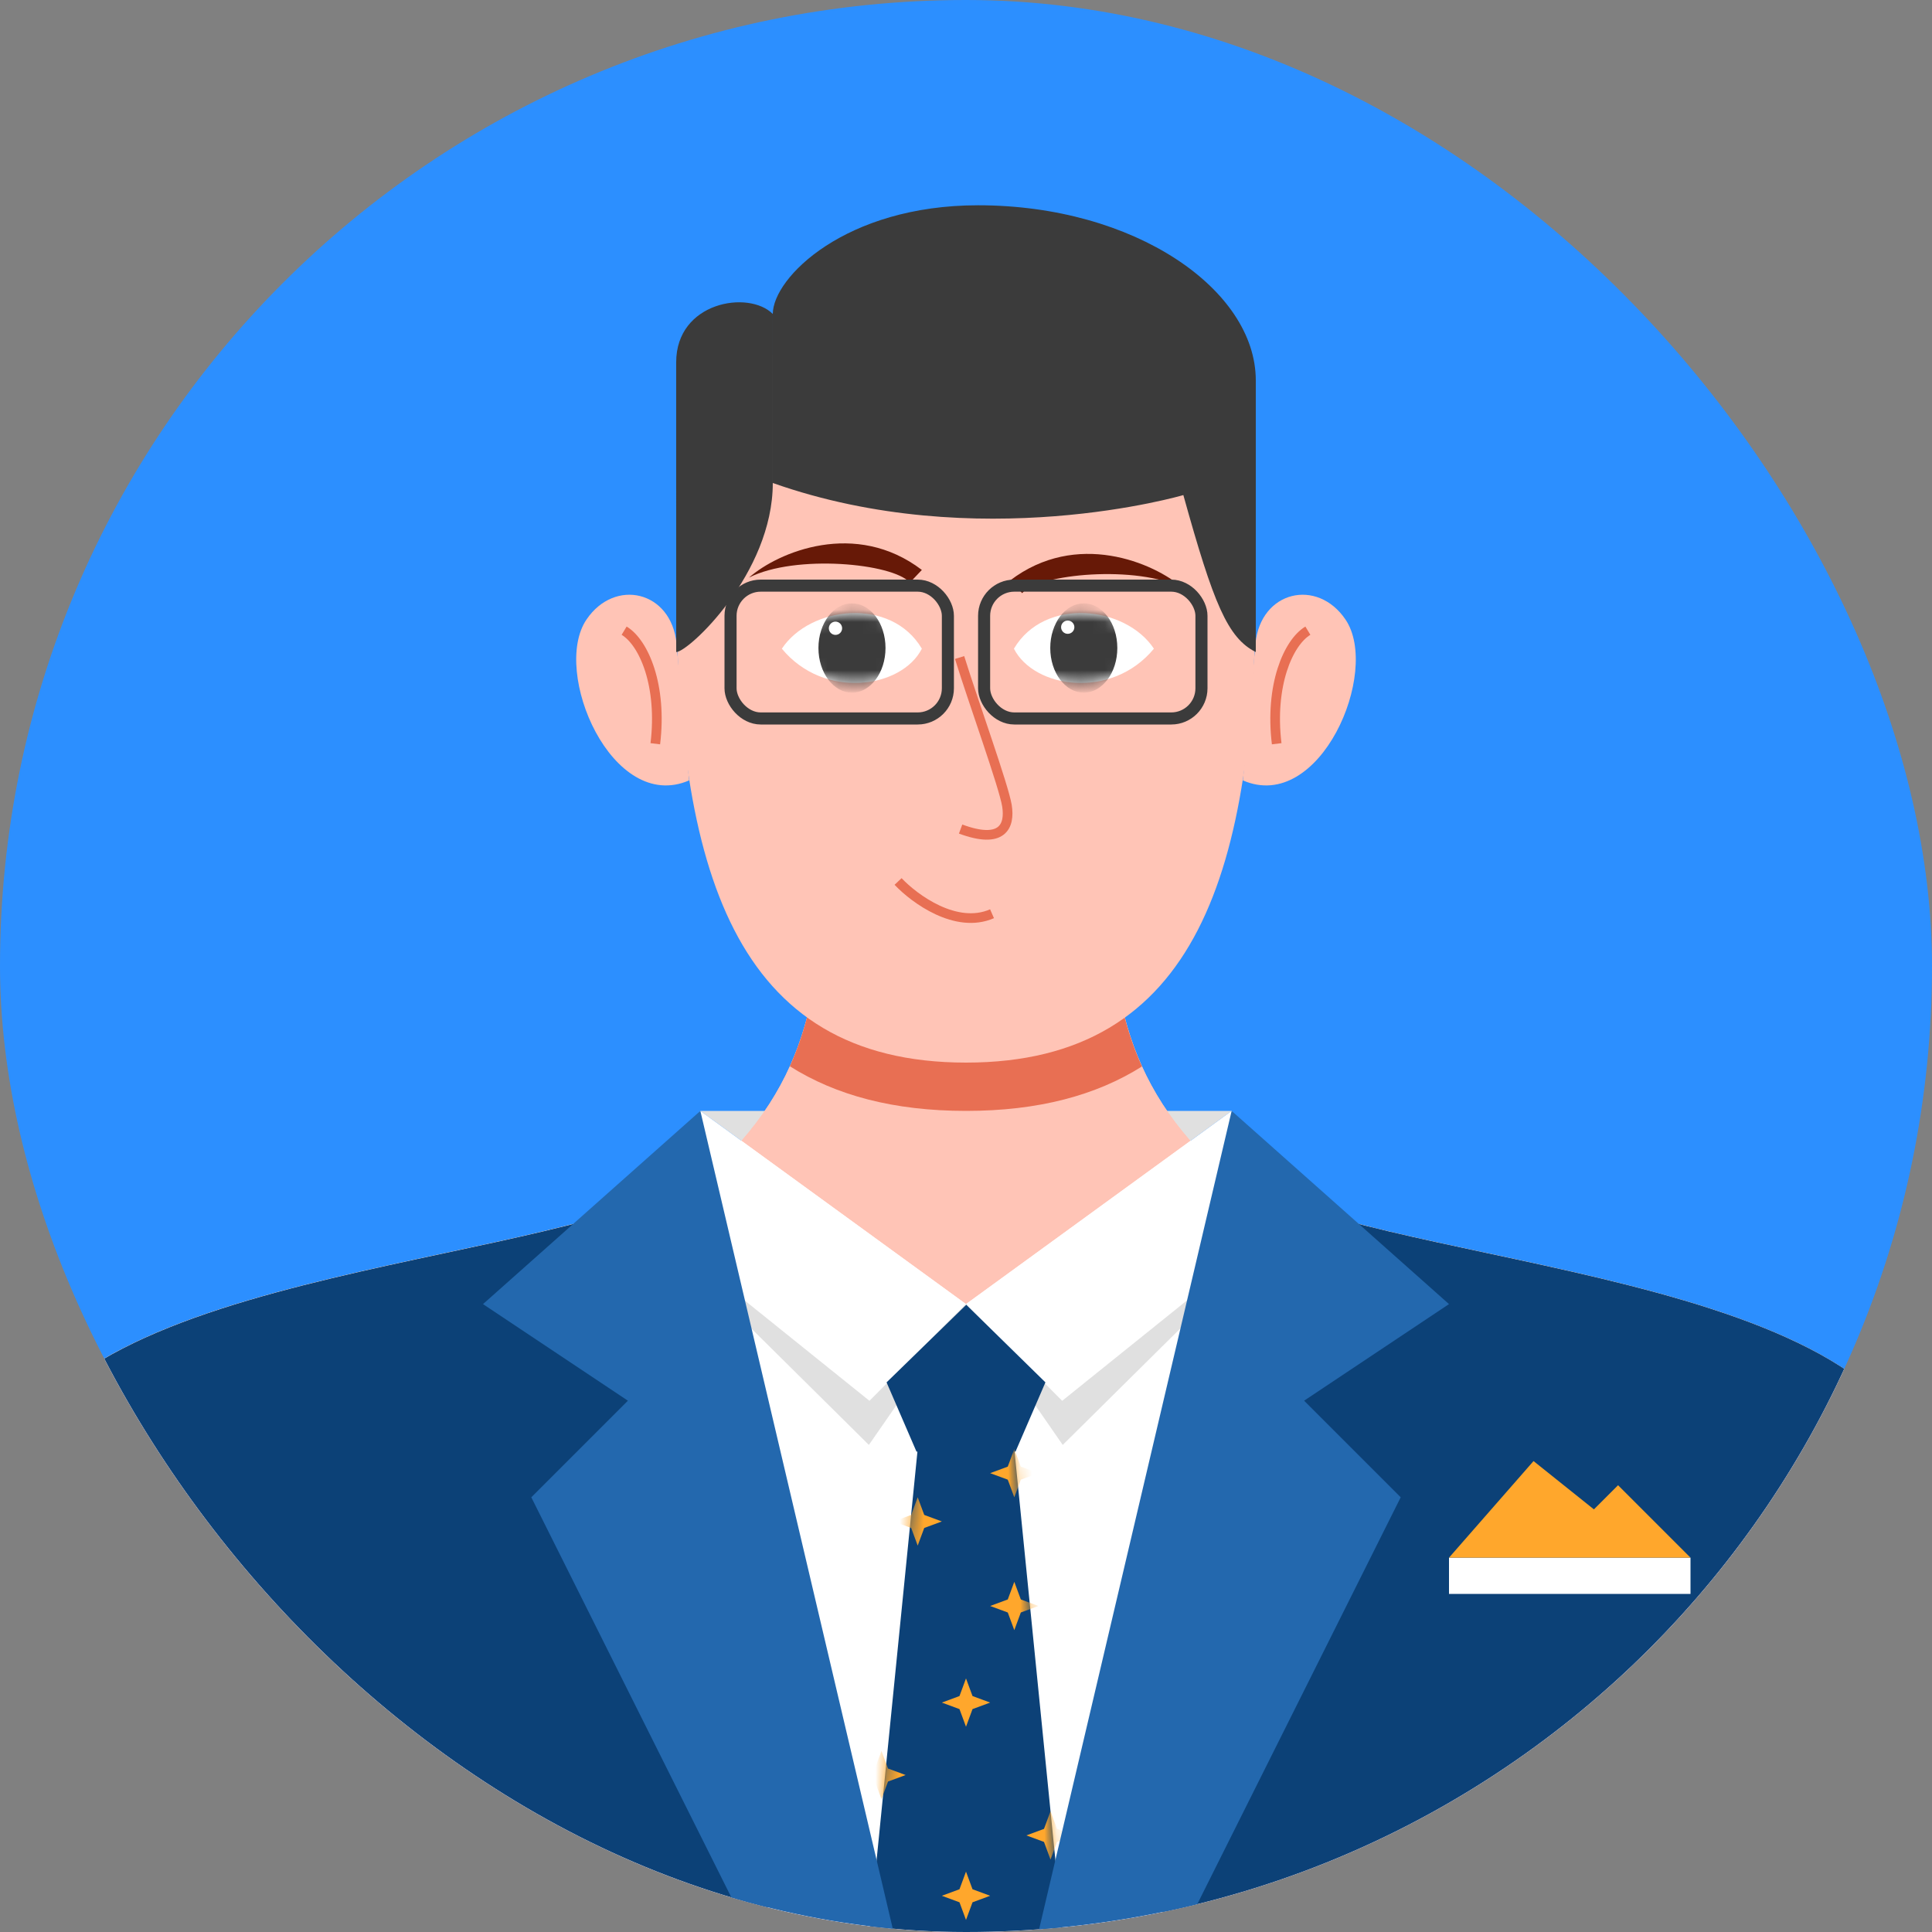 <svg width="160" height="160" viewBox="0 0 160 160" fill="none" xmlns="http://www.w3.org/2000/svg">
<rect x="0" y="0" width="160" height="160" fill="#808080" stroke="none"/>
<g clip-path="url(#clip0_12876_130333)">
<rect width="160" height="160" rx="80" fill="#2C8FFF"/>
<path d="M102 92H58L80 108L102 92Z" fill="#E0E0E0"/>
<path fill-rule="evenodd" clip-rule="evenodd" d="M-8 160C-8 160 -8.016 128 3.984 116C10.591 109.394 24.47 106.424 36.948 103.755C47.135 101.576 56.389 99.596 59.984 96C67.984 88 68.149 79.545 68.149 68H80H91.836C91.836 79.545 92 88 100 96C103.596 99.596 112.849 101.576 123.037 103.755C135.514 106.424 149.394 109.394 156 116C168 128 167.984 160 167.984 160H80H-8Z" fill="#FFC4B6"/>
<mask id="mask0_12876_130333" style="mask-type:alpha" maskUnits="userSpaceOnUse" x="-8" y="68" width="176" height="92">
<path fill-rule="evenodd" clip-rule="evenodd" d="M-8 160C-8 160 -8.016 128 3.984 116C10.591 109.394 24.47 106.424 36.948 103.755C47.135 101.576 56.389 99.596 59.984 96C67.984 88 68.149 79.545 68.149 68H80H91.836C91.836 79.545 92 88 100 96C103.596 99.596 112.849 101.576 123.037 103.755C135.514 106.424 149.394 109.394 156 116C168 128 167.984 160 167.984 160H80H-8Z" fill="#FFB7A6"/>
</mask>
<g mask="url(#mask0_12876_130333)">
</g>
<path fill-rule="evenodd" clip-rule="evenodd" d="M-8 160C-8 160 -8.016 128 3.984 116C10.591 109.394 24.47 106.424 36.948 103.755C47.135 101.576 56.389 99.596 59.984 96C67.984 88 68.149 79.545 68.149 68H80H91.836C91.836 79.545 92 88 100 96C103.596 99.596 112.849 101.576 123.037 103.755C135.514 106.424 149.394 109.394 156 116C168 128 167.984 160 167.984 160H80H-8Z" fill="#FFC4B6"/>
<mask id="mask1_12876_130333" style="mask-type:alpha" maskUnits="userSpaceOnUse" x="-8" y="68" width="176" height="92">
<path fill-rule="evenodd" clip-rule="evenodd" d="M-8 160C-8 160 -8.016 128 3.984 116C10.591 109.394 24.47 106.424 36.948 103.755C47.135 101.576 56.389 99.596 59.984 96C67.984 88 68.149 79.545 68.149 68H80H91.836C91.836 79.545 92 88 100 96C103.596 99.596 112.849 101.576 123.037 103.755C135.514 106.424 149.394 109.394 156 116C168 128 167.984 160 167.984 160H80H-8Z" fill="#FFB7A6"/>
</mask>
<g mask="url(#mask1_12876_130333)">
</g>
<path fill-rule="evenodd" clip-rule="evenodd" d="M65.411 88.303C69.216 90.71 74.009 92 80.006 92C85.989 92 90.773 90.716 94.573 88.32C91.91 82.439 91.832 75.952 91.832 68H68.145C68.145 75.945 68.067 82.426 65.411 88.303Z" fill="#E86F53"/>
<path d="M80.005 88C60.802 88 56 72 56 48C56 48 56 24 80 24C104 24 104 48 104 48C104.006 72 99.207 88 80.005 88Z" fill="#FFC4B6"/>
<path d="M48.567 51.313C50.91 47.842 55.602 48.931 56.025 53.289L57.067 64.631C50.692 67.393 45.65 55.634 48.567 51.313Z" fill="#FFC4B6"/>
<path d="M111.433 51.313C109.09 47.842 104.398 48.931 103.975 53.289L102.933 64.631C109.308 67.393 114.35 55.634 111.433 51.313Z" fill="#FFC4B6"/>
<path d="M51.688 52.23C53.34 53.23 54.853 56.799 54.27 61.594" stroke="#E86F53" stroke-width="0.8"/>
<path d="M108.312 52.23C106.66 53.23 105.147 56.799 105.73 61.594" stroke="#E86F53" stroke-width="0.8"/>
<path fill-rule="evenodd" clip-rule="evenodd" d="M98.585 94.484L80 108.001L61.406 94.478C60.962 94.986 60.489 95.492 59.984 95.997C56.389 99.593 47.135 101.572 36.948 103.752C24.47 106.421 10.591 109.391 3.984 115.997C-8.016 127.997 -8 159.997 -8 159.997H167.984C167.984 159.997 168 127.997 156 115.997C149.394 109.391 135.514 106.421 123.037 103.752C112.849 101.572 103.596 99.593 100 95.997C99.498 95.495 99.027 94.991 98.585 94.484Z" fill="white"/>
<path d="M58 92L80 108L72 116L52 100L58 92Z" fill="white"/>
<path d="M102 92L80 108L88 116L108 100L102 92Z" fill="white"/>
<path d="M71.957 119.662L79.984 108.075L79.969 108.008L72.005 116.009L52.111 100.008L71.957 119.662Z" fill="#E0E0E0"/>
<path d="M88.011 119.662L79.984 108.075L80 108.008L87.964 116.009L107.858 100.008L88.011 119.662Z" fill="#E0E0E0"/>
<path d="M73.422 114.482L75.9 120.218H79.969L79.969 120.228L84.1 120.218L86.578 114.482L80.031 108.065L80.031 108.047L80.022 108.056L80.013 108.047L80.013 108.065L73.422 114.482Z" fill="#0C4177"/>
<path fill-rule="evenodd" clip-rule="evenodd" d="M76 120L72 160H80H88L84 120H80H76Z" fill="#0C4177"/>
<mask id="mask2_12876_130333" style="mask-type:alpha" maskUnits="userSpaceOnUse" x="72" y="120" width="16" height="40">
<path fill-rule="evenodd" clip-rule="evenodd" d="M76 120L72 160H80H88L84 120H80H76Z" fill="#0C4177"/>
</mask>
<g mask="url(#mask2_12876_130333)">
<path d="M76 124L76.54 125.46L78 126L76.54 126.54L76 128L75.46 126.54L74 126L75.46 125.46L76 124Z" fill="#FFA72C"/>
<path d="M84 131L84.54 132.46L86 133L84.54 133.54L84 135L83.46 133.54L82 133L83.46 132.46L84 131Z" fill="#FFA72C"/>
<path d="M80 139L80.54 140.46L82 141L80.54 141.54L80 143L79.46 141.54L78 141L79.46 140.46L80 139Z" fill="#FFA72C"/>
<path d="M80 155L80.54 156.46L82 157L80.54 157.54L80 159L79.46 157.54L78 157L79.46 156.46L80 155Z" fill="#FFA72C"/>
<path d="M84 120L84.54 121.46L86 122L84.54 122.54L84 124L83.46 122.54L82 122L83.46 121.46L84 120Z" fill="#FFA72C"/>
<path d="M73 145L73.54 146.46L75 147L73.54 147.54L73 149L72.46 147.54L71 147L72.46 146.46L73 145Z" fill="#FFA72C"/>
<path d="M87 150L87.54 151.46L89 152L87.54 152.54L87 154L86.46 152.54L85 152L86.46 151.46L87 150Z" fill="#FFA72C"/>
</g>
<path fill-rule="evenodd" clip-rule="evenodd" d="M64 160L52.015 100.073C47.781 101.437 42.503 102.566 36.948 103.755C24.47 106.424 10.591 109.394 3.984 116C-8.016 128 -8 160 -8 160H64Z" fill="#0C4177"/>
<path fill-rule="evenodd" clip-rule="evenodd" d="M96 160L107.985 100.073C112.219 101.437 117.497 102.566 123.052 103.755C135.53 106.424 149.41 109.394 156.016 116C168.016 128 168 160 168 160H96Z" fill="#0C4177"/>
<path d="M120 108L102 92L86 160H98L116 124L108 116L120 108Z" fill="#2368AE"/>
<path d="M40 108L58 92L74 160H62L44 124L52 116L40 108Z" fill="#2368AE"/>
<path d="M64.75 53.722C67.101 50.177 73.801 49.413 76.344 53.722C74.682 56.992 68.276 57.991 64.75 53.722Z" fill="white"/>
<mask id="mask3_12876_130333" style="mask-type:alpha" maskUnits="userSpaceOnUse" x="64" y="50" width="13" height="7">
<path d="M64.75 53.722C67.101 50.177 73.801 49.413 76.344 53.722C74.682 56.992 68.276 57.991 64.75 53.722Z" fill="white"/>
</mask>
<g mask="url(#mask3_12876_130333)">
<ellipse cx="70.557" cy="53.665" rx="2.777" ry="3.699" fill="#3B3B3B"/>
<circle cx="69.191" cy="52.03" r="0.55" fill="white"/>
</g>
<path d="M95.562 53.722C93.212 50.177 86.512 49.413 83.969 53.722C85.63 56.992 92.036 57.991 95.562 53.722Z" fill="white"/>
<mask id="mask4_12876_130333" style="mask-type:alpha" maskUnits="userSpaceOnUse" x="83" y="50" width="13" height="7">
<path d="M95.562 53.722C93.212 50.177 86.512 49.413 83.969 53.722C85.63 56.992 92.036 57.991 95.562 53.722Z" fill="white"/>
</mask>
<g mask="url(#mask4_12876_130333)">
<ellipse cx="2.777" cy="3.699" rx="2.777" ry="3.699" transform="matrix(-1 0 0 1 92.532 49.966)" fill="#3B3B3B"/>
<circle cx="88.425" cy="51.941" r="0.55" fill="white"/>
</g>
<path d="M79.469 54.453C80.615 58.145 83.133 65.113 83.391 66.724C83.662 68.415 83.017 69.945 79.554 68.658" stroke="#E86F53" stroke-width="0.8"/>
<path d="M74.375 73C75.728 74.433 79.178 76.974 82.156 75.672" stroke="#E86F53" stroke-width="0.8"/>
<path d="M62.031 47.832C65.874 45.881 73.951 46.647 75.35 48.249L76.344 47.2C70.86 43.017 64.456 45.707 62.031 47.832Z" fill="#671907"/>
<path d="M97.969 48.703C94.126 46.752 86.049 47.518 84.65 49.12L83.656 48.071C89.14 43.888 95.544 46.578 97.969 48.703Z" fill="#671907"/>
<rect x="60.5" y="48.5" width="18" height="11" rx="2.5" stroke="#3B3B3B"/>
<rect x="81.5" y="48.5" width="18" height="11" rx="2.5" stroke="#3B3B3B"/>
<path fill-rule="evenodd" clip-rule="evenodd" d="M64 26C64.004 23 70.003 17 81.002 17C94.003 17 103.999 24 103.999 31.5L104 54C101.667 52.833 100.5 50 98 41C98 41 80.999 46 64 40V26ZM56.001 54C57.002 54.001 63.999 47.501 63.999 40V26C61.998 24 55.999 25 55.999 30.001C55.999 34.801 55.999 48.5 56.001 54Z" fill="#3B3B3B"/>
<rect x="120" y="129" width="20" height="3" fill="white"/>
<path d="M127 121L120 129H140L134 123L132 125L127 121Z" fill="#FFA72C"/>
</g>
<defs>
<clipPath id="clip0_12876_130333">
<rect width="160" height="160" rx="80" fill="white"/>
</clipPath>
</defs>
</svg>